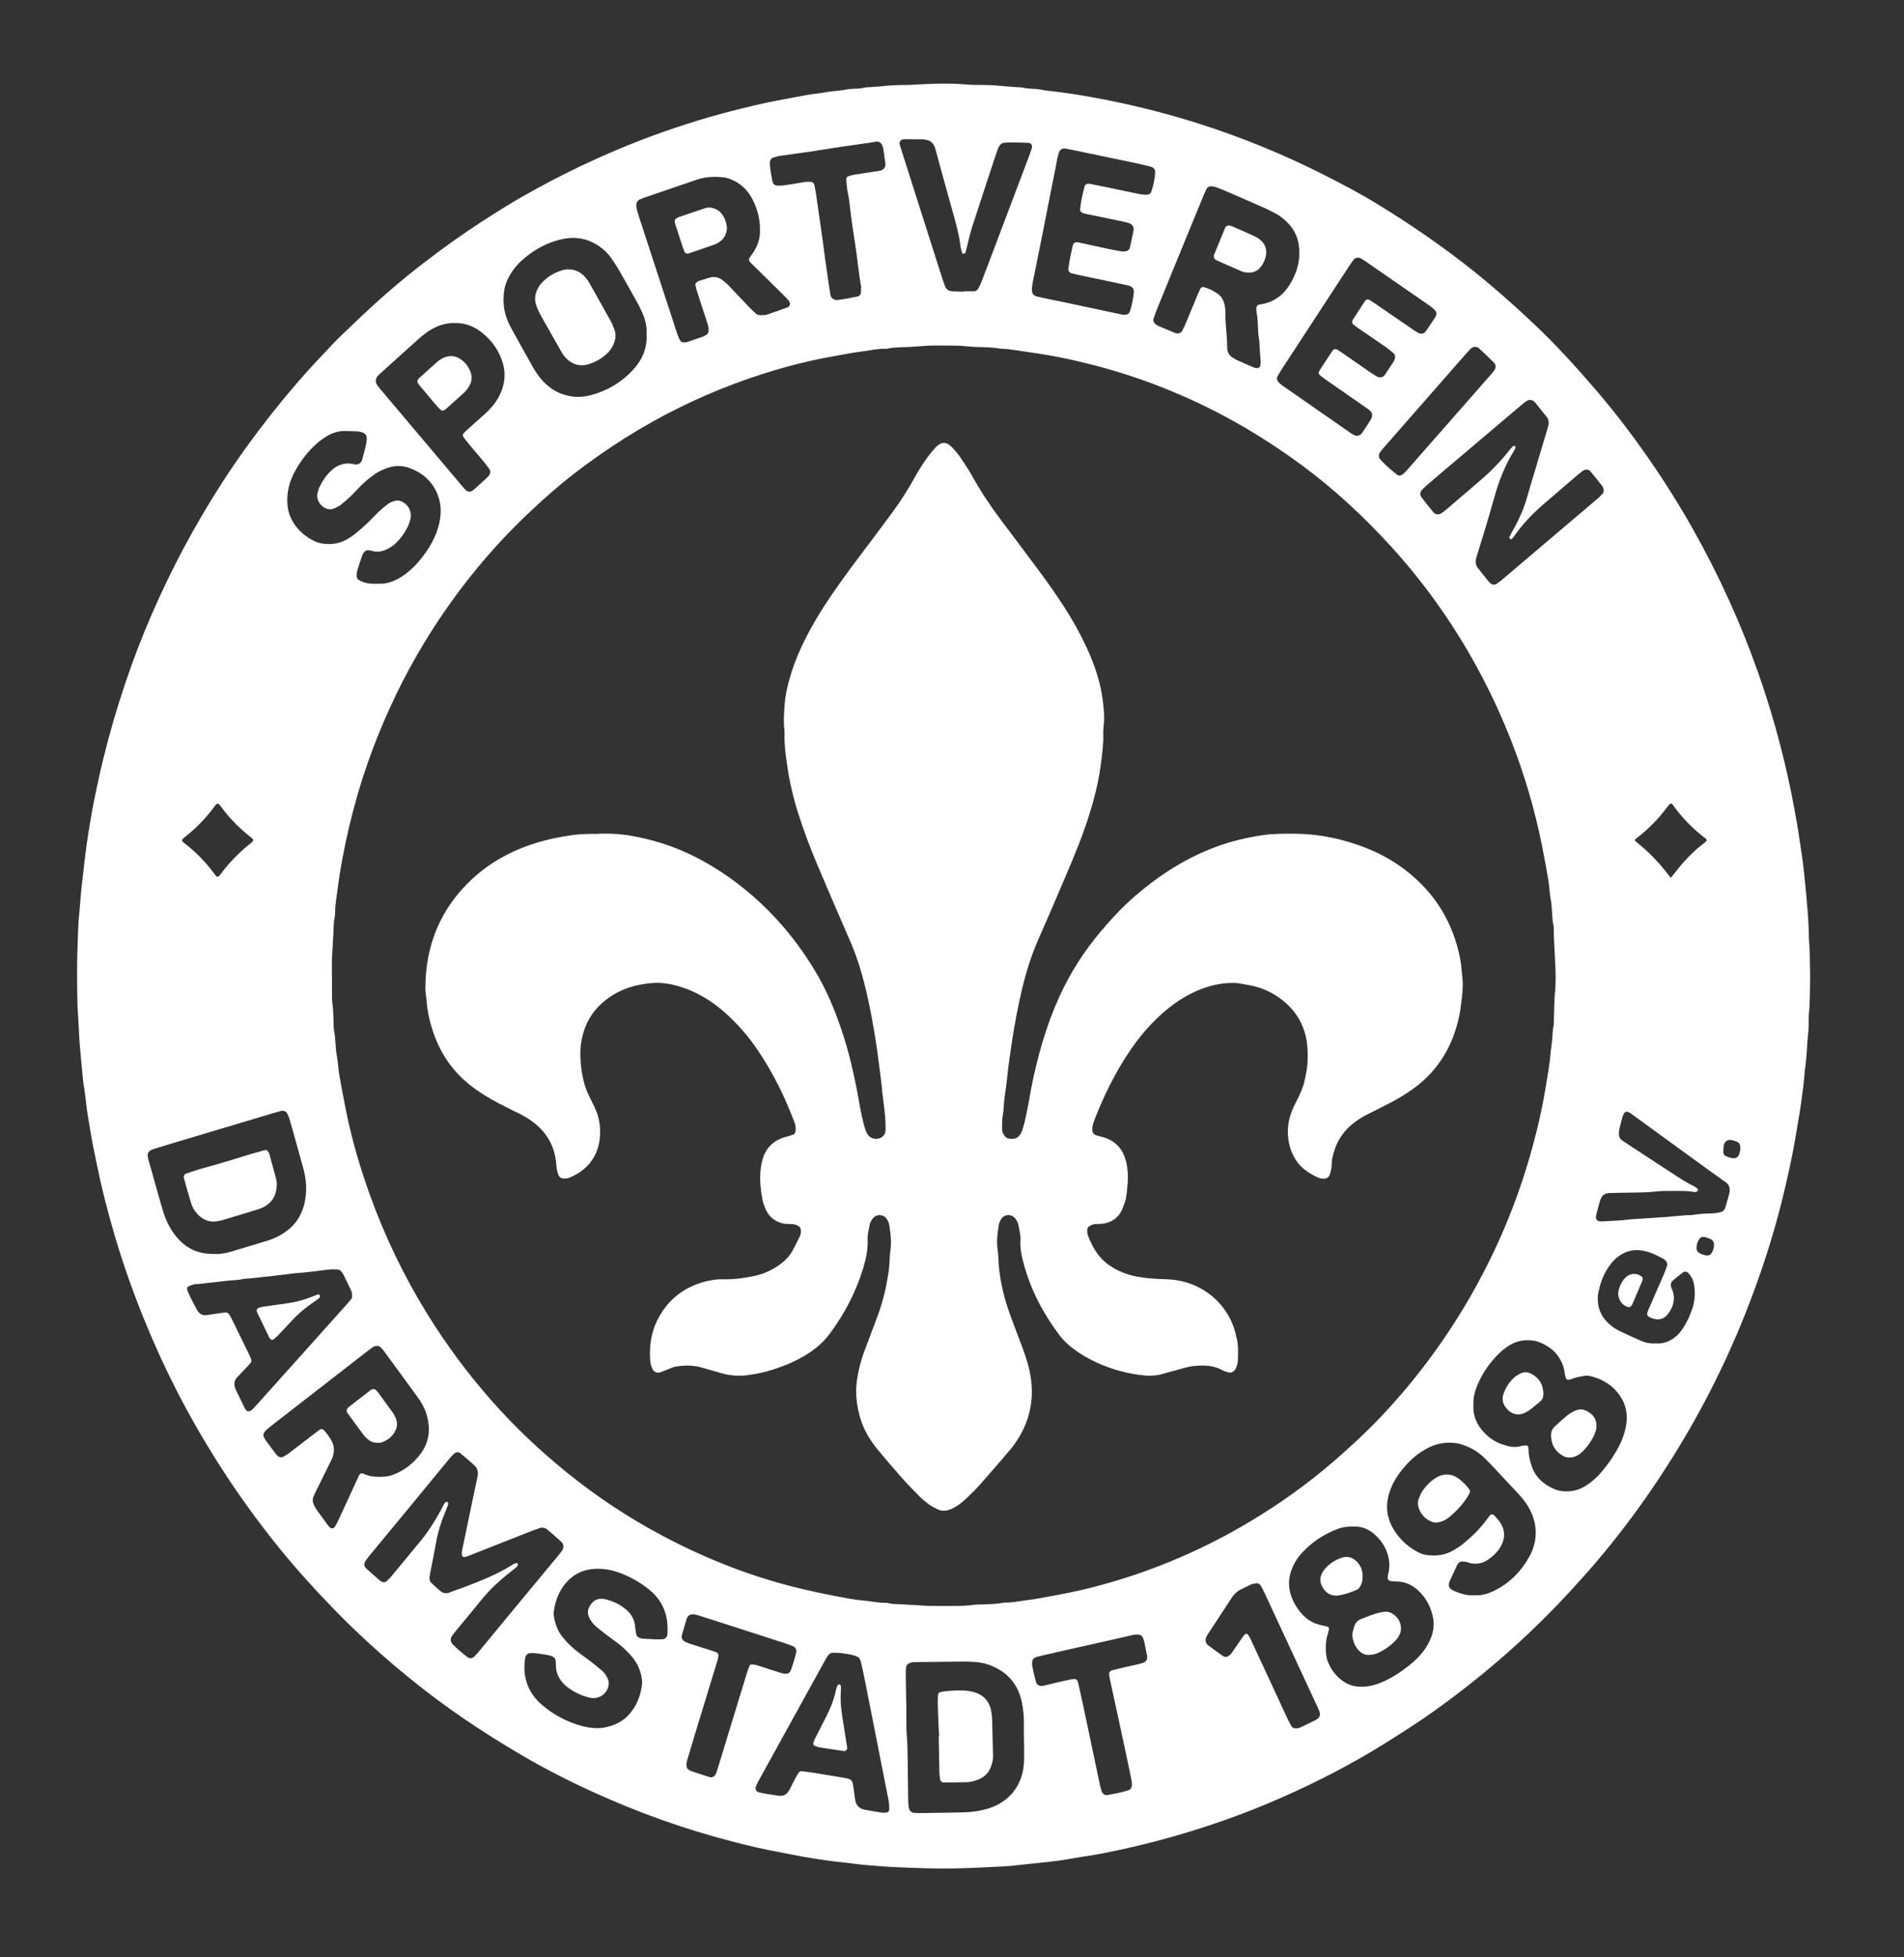 <?xml version="1.0" encoding="UTF-8"?>
<svg xmlns="http://www.w3.org/2000/svg" width="36" height="37" viewBox="0 0 36 37" fill="none">
  <rect x="0" y="0" width="36" height="37" fill="#333333" stroke="none"/>
  <path d="M34.225 18.445C34.22 18.695 34.225 18.937 34.201 19.178C34.196 19.229 34.198 19.282 34.197 19.333C34.195 19.391 34.197 19.449 34.191 19.506C34.167 19.711 34.166 19.919 34.139 20.124C34.118 20.272 34.111 20.422 34.092 20.57C34.08 20.666 34.066 20.764 34.053 20.86C34.029 21.037 33.995 21.211 33.967 21.387C33.914 21.727 33.841 22.063 33.764 22.398C33.643 22.924 33.496 23.442 33.323 23.952C32.928 25.124 32.416 26.239 31.781 27.293C31.386 27.949 30.952 28.577 30.474 29.172C30.15 29.575 29.807 29.961 29.449 30.334C28.74 31.072 27.969 31.733 27.141 32.326C26.829 32.55 26.506 32.754 26.181 32.958C25.559 33.346 24.911 33.681 24.243 33.975C23.668 34.229 23.08 34.445 22.481 34.628C22.058 34.757 21.631 34.868 21.2 34.962C20.988 35.008 20.774 35.053 20.559 35.084C20.377 35.111 20.196 35.147 20.014 35.173C19.881 35.192 19.747 35.204 19.614 35.218C19.453 35.236 19.292 35.252 19.132 35.269C19.093 35.273 19.054 35.276 19.015 35.279C18.787 35.29 18.557 35.303 18.329 35.312C17.96 35.325 17.592 35.324 17.223 35.307C17.039 35.3 16.855 35.294 16.671 35.279C16.488 35.263 16.303 35.254 16.121 35.227C15.989 35.207 15.855 35.199 15.723 35.181C15.557 35.158 15.391 35.134 15.225 35.105C15.066 35.078 14.908 35.043 14.748 35.014C14.457 34.962 14.169 34.893 13.883 34.82C12.954 34.583 12.055 34.261 11.181 33.86C10.732 33.655 10.292 33.429 9.865 33.179C9.126 32.746 8.415 32.27 7.748 31.726C7.234 31.308 6.743 30.865 6.282 30.386C5.927 30.019 5.585 29.641 5.263 29.242C4.87 28.755 4.502 28.248 4.165 27.719C3.864 27.248 3.584 26.765 3.329 26.265C3.106 25.828 2.903 25.38 2.718 24.924C2.518 24.43 2.34 23.928 2.187 23.417C2.046 22.945 1.923 22.468 1.826 21.985C1.784 21.776 1.737 21.569 1.705 21.36C1.675 21.174 1.64 20.988 1.622 20.799C1.61 20.667 1.583 20.538 1.569 20.407C1.551 20.247 1.541 20.086 1.524 19.926C1.503 19.72 1.492 19.514 1.483 19.306C1.479 19.191 1.466 19.077 1.464 18.962C1.457 18.577 1.452 18.191 1.469 17.806C1.477 17.628 1.479 17.448 1.498 17.271C1.517 17.089 1.525 16.905 1.548 16.722C1.565 16.591 1.577 16.46 1.593 16.328C1.607 16.203 1.622 16.078 1.64 15.953C1.658 15.827 1.677 15.703 1.698 15.579C1.721 15.443 1.744 15.307 1.771 15.172C1.827 14.897 1.885 14.622 1.952 14.349C2.07 13.864 2.21 13.386 2.369 12.914C2.521 12.463 2.691 12.019 2.881 11.585C3.062 11.171 3.258 10.764 3.47 10.366C3.696 9.943 3.939 9.529 4.198 9.127C4.486 8.681 4.796 8.252 5.123 7.837C5.437 7.439 5.767 7.057 6.115 6.691C6.225 6.576 6.331 6.458 6.446 6.348C6.678 6.124 6.912 5.901 7.151 5.686C7.526 5.349 7.917 5.034 8.322 4.736C8.663 4.485 9.012 4.247 9.37 4.023C9.533 3.922 9.694 3.82 9.86 3.726C10.603 3.302 11.372 2.934 12.168 2.63C12.697 2.429 13.234 2.255 13.78 2.113C14.116 2.026 14.452 1.944 14.793 1.882C14.952 1.854 15.11 1.82 15.27 1.793C15.38 1.774 15.492 1.767 15.601 1.745C15.738 1.718 15.878 1.72 16.015 1.689C16.048 1.682 16.082 1.681 16.115 1.68C16.193 1.676 16.271 1.676 16.348 1.656C16.375 1.649 16.404 1.65 16.432 1.648C16.549 1.642 16.666 1.633 16.782 1.62C16.915 1.605 17.05 1.61 17.184 1.606C17.278 1.603 17.373 1.595 17.468 1.591C17.73 1.578 17.993 1.573 18.255 1.596C18.31 1.601 18.366 1.603 18.422 1.605C18.55 1.608 18.679 1.605 18.808 1.614C18.98 1.627 19.152 1.647 19.325 1.653C19.412 1.677 19.501 1.676 19.59 1.682C19.629 1.685 19.668 1.693 19.706 1.699C19.728 1.702 19.75 1.709 19.772 1.711C20.204 1.756 20.602 1.824 21.027 1.911C21.58 2.024 22.126 2.165 22.664 2.336C23.487 2.598 24.284 2.924 25.056 3.317C25.386 3.485 25.715 3.657 26.032 3.851C26.667 4.239 27.28 4.659 27.863 5.125C28.251 5.436 28.624 5.766 28.987 6.108C29.413 6.509 29.805 6.941 30.186 7.385C30.552 7.812 30.892 8.262 31.212 8.726C31.789 9.563 32.286 10.448 32.706 11.378C33.102 12.255 33.421 13.162 33.663 14.096C33.768 14.501 33.858 14.91 33.933 15.322C33.971 15.525 34.006 15.728 34.033 15.933C34.05 16.052 34.072 16.17 34.087 16.29C34.104 16.426 34.116 16.564 34.131 16.701C34.135 16.747 34.14 16.793 34.145 16.838C34.151 16.907 34.157 16.976 34.163 17.044C34.184 17.279 34.2 17.514 34.203 17.75C34.204 17.825 34.215 17.899 34.217 17.974C34.221 18.135 34.223 18.296 34.225 18.448V18.445ZM6.277 18.453C6.277 18.573 6.277 18.695 6.277 18.815C6.277 18.861 6.277 18.907 6.283 18.953C6.302 19.09 6.305 19.228 6.309 19.366C6.31 19.4 6.307 19.436 6.314 19.469C6.349 19.632 6.338 19.801 6.37 19.965C6.393 20.083 6.395 20.205 6.416 20.324C6.454 20.544 6.496 20.764 6.54 20.983C6.65 21.536 6.808 22.074 6.999 22.602C7.282 23.386 7.642 24.131 8.078 24.837C8.437 25.416 8.838 25.959 9.286 26.467C9.725 26.967 10.207 27.422 10.722 27.838C11.285 28.294 11.886 28.691 12.523 29.029C13.365 29.477 14.244 29.819 15.168 30.037C15.451 30.104 15.735 30.161 16.021 30.213C16.114 30.23 16.208 30.246 16.302 30.253C16.452 30.264 16.6 30.302 16.751 30.299C16.767 30.299 16.785 30.301 16.8 30.305C16.866 30.323 16.933 30.322 17 30.325C17.117 30.33 17.234 30.338 17.352 30.344C17.424 30.348 17.497 30.355 17.569 30.357C17.68 30.359 17.792 30.358 17.904 30.358C18.071 30.358 18.239 30.362 18.406 30.337C18.444 30.331 18.484 30.332 18.523 30.33C18.667 30.323 18.813 30.329 18.956 30.298C18.972 30.295 18.989 30.295 19.006 30.295C19.147 30.295 19.284 30.264 19.422 30.248C19.593 30.229 19.763 30.19 19.933 30.161C20.258 30.103 20.579 30.031 20.897 29.941C21.86 29.671 22.774 29.278 23.637 28.761C24.198 28.426 24.73 28.046 25.227 27.615C25.496 27.381 25.759 27.142 26.009 26.886C26.696 26.179 27.286 25.395 27.785 24.537C27.994 24.176 28.183 23.805 28.354 23.424C28.609 22.854 28.817 22.266 28.981 21.662C29.08 21.297 29.164 20.929 29.225 20.555C29.262 20.328 29.304 20.103 29.321 19.874C29.323 19.851 29.328 19.828 29.33 19.805C29.336 19.754 29.344 19.703 29.348 19.651C29.354 19.565 29.355 19.479 29.373 19.395C29.382 19.356 29.379 19.315 29.38 19.274C29.388 19.084 29.384 18.895 29.407 18.706C29.41 18.683 29.409 18.66 29.41 18.637C29.426 18.269 29.376 17.902 29.378 17.534C29.378 17.528 29.378 17.523 29.376 17.517C29.338 17.348 29.353 17.173 29.321 17.003C29.297 16.88 29.295 16.752 29.274 16.628C29.237 16.407 29.195 16.188 29.152 15.969C29.017 15.298 28.824 14.645 28.576 14.009C28.247 13.169 27.832 12.376 27.328 11.633C27.017 11.176 26.677 10.741 26.305 10.334C25.791 9.771 25.238 9.256 24.627 8.803C23.941 8.295 23.212 7.863 22.434 7.516C21.87 7.265 21.291 7.06 20.695 6.906C20.289 6.801 19.88 6.714 19.464 6.659C19.288 6.635 19.113 6.598 18.933 6.592C18.905 6.592 18.878 6.584 18.85 6.581C18.794 6.576 18.739 6.568 18.684 6.566C18.555 6.56 18.427 6.561 18.299 6.548C18.182 6.535 18.065 6.532 17.947 6.532C17.841 6.532 17.735 6.531 17.629 6.532C17.573 6.532 17.517 6.537 17.462 6.54C17.378 6.545 17.294 6.554 17.211 6.558C17.066 6.566 16.92 6.56 16.777 6.591C16.766 6.593 16.755 6.593 16.744 6.593C16.598 6.588 16.456 6.624 16.312 6.642C16.129 6.663 15.949 6.702 15.767 6.733C15.482 6.782 15.198 6.847 14.918 6.922C14.21 7.114 13.524 7.371 12.863 7.696C12.145 8.049 11.471 8.477 10.836 8.968C10.572 9.172 10.323 9.393 10.078 9.621C9.406 10.243 8.817 10.94 8.304 11.706C7.904 12.304 7.561 12.935 7.275 13.599C7.072 14.067 6.899 14.545 6.757 15.036C6.647 15.416 6.556 15.801 6.482 16.189C6.443 16.397 6.407 16.607 6.382 16.818C6.365 16.96 6.335 17.102 6.337 17.246C6.337 17.28 6.333 17.315 6.326 17.349C6.311 17.416 6.311 17.486 6.307 17.554C6.303 17.664 6.297 17.773 6.29 17.881C6.286 17.967 6.278 18.054 6.276 18.14C6.274 18.243 6.276 18.347 6.276 18.451L6.277 18.453ZM8.121 29.809C8.119 29.865 8.131 29.898 8.156 29.922C8.208 29.973 8.264 30.022 8.319 30.07C8.375 30.118 8.435 30.131 8.506 30.102C8.583 30.069 8.664 30.044 8.742 30.015C9.073 29.891 9.401 29.763 9.702 29.571C9.721 29.559 9.742 29.551 9.763 29.546C9.771 29.544 9.785 29.553 9.79 29.561C9.794 29.569 9.793 29.584 9.79 29.593C9.782 29.607 9.77 29.621 9.758 29.631C9.705 29.674 9.651 29.715 9.598 29.757C9.426 29.895 9.265 30.046 9.124 30.217C8.946 30.433 8.77 30.647 8.593 30.862C8.575 30.884 8.558 30.907 8.542 30.931C8.512 30.976 8.516 31.035 8.552 31.074C8.637 31.165 8.733 31.244 8.832 31.32C8.883 31.359 8.933 31.353 8.981 31.302C9.028 31.252 9.071 31.2 9.114 31.147C9.4 30.801 9.685 30.454 9.972 30.108C10.168 29.871 10.364 29.636 10.56 29.4C10.582 29.374 10.603 29.347 10.623 29.319C10.664 29.261 10.664 29.193 10.615 29.147C10.528 29.066 10.438 28.988 10.348 28.913C10.301 28.875 10.247 28.867 10.19 28.89C10.149 28.907 10.105 28.919 10.064 28.936C9.824 29.03 9.584 29.124 9.344 29.219C9.193 29.279 9.043 29.34 8.891 29.398C8.85 29.414 8.809 29.435 8.764 29.433C8.755 29.433 8.742 29.423 8.739 29.414C8.724 29.369 8.734 29.323 8.743 29.279C8.814 28.936 8.886 28.594 8.957 28.252C8.98 28.139 9.003 28.027 9.028 27.915C9.046 27.83 9.033 27.754 8.966 27.696C8.882 27.621 8.797 27.547 8.709 27.475C8.664 27.438 8.618 27.446 8.574 27.489C8.558 27.505 8.542 27.521 8.527 27.538C8.472 27.604 8.418 27.669 8.364 27.735C8.136 28.012 7.91 28.288 7.682 28.564C7.45 28.845 7.219 29.125 6.987 29.405C6.962 29.436 6.937 29.468 6.915 29.5C6.876 29.557 6.878 29.605 6.93 29.654C7.013 29.731 7.099 29.803 7.184 29.878C7.192 29.886 7.203 29.891 7.213 29.897C7.241 29.914 7.282 29.914 7.307 29.892C7.34 29.862 7.374 29.831 7.402 29.795C7.584 29.577 7.763 29.357 7.945 29.138C8.095 28.958 8.219 28.761 8.331 28.555C8.352 28.515 8.373 28.473 8.395 28.433C8.403 28.419 8.414 28.405 8.427 28.395C8.435 28.39 8.449 28.387 8.458 28.391C8.465 28.395 8.472 28.408 8.474 28.418C8.476 28.429 8.474 28.442 8.47 28.452C8.454 28.495 8.436 28.537 8.419 28.579C8.343 28.765 8.28 28.955 8.246 29.154C8.21 29.358 8.167 29.56 8.129 29.763C8.124 29.785 8.123 29.808 8.123 29.812L8.121 29.809ZM29.282 8.011C29.284 7.949 29.273 7.918 29.251 7.89C29.177 7.796 29.102 7.703 29.028 7.611C29.021 7.602 29.012 7.595 29.003 7.587C28.971 7.559 28.913 7.551 28.877 7.573C28.848 7.591 28.821 7.611 28.795 7.632C28.7 7.712 28.605 7.792 28.51 7.873C28.096 8.223 27.682 8.574 27.269 8.924C27.169 9.008 27.07 9.092 26.972 9.177C26.943 9.202 26.913 9.23 26.887 9.26C26.849 9.301 26.843 9.356 26.878 9.401C26.95 9.496 27.023 9.59 27.1 9.681C27.143 9.733 27.21 9.736 27.266 9.694C27.303 9.668 27.337 9.638 27.372 9.61C27.574 9.437 27.775 9.264 27.977 9.092C28.175 8.923 28.359 8.739 28.521 8.532C28.546 8.501 28.572 8.472 28.598 8.442C28.605 8.434 28.617 8.431 28.628 8.428C28.631 8.426 28.638 8.428 28.642 8.43C28.646 8.433 28.651 8.439 28.652 8.444C28.656 8.475 28.64 8.499 28.625 8.523C28.46 8.791 28.343 9.082 28.258 9.388C28.15 9.774 28.034 10.157 27.914 10.539C27.889 10.621 27.9 10.684 27.95 10.747C28.014 10.826 28.078 10.907 28.141 10.986C28.152 10.999 28.165 11.011 28.177 11.023C28.214 11.058 28.258 11.063 28.299 11.035C28.336 11.01 28.372 10.983 28.407 10.953C28.683 10.72 28.958 10.486 29.234 10.251C29.557 9.977 29.88 9.703 30.203 9.429C30.237 9.399 30.27 9.368 30.3 9.334C30.325 9.307 30.325 9.271 30.317 9.236C30.313 9.22 30.307 9.203 30.297 9.19C30.223 9.097 30.15 9.003 30.073 8.913C30.033 8.866 29.973 8.866 29.922 8.905C29.885 8.932 29.85 8.96 29.816 8.989C29.602 9.173 29.386 9.356 29.173 9.541C28.971 9.716 28.788 9.908 28.634 10.129C28.621 10.147 28.606 10.165 28.592 10.182C28.582 10.194 28.555 10.196 28.548 10.182C28.542 10.173 28.535 10.159 28.539 10.152C28.559 10.11 28.579 10.07 28.602 10.031C28.723 9.822 28.817 9.603 28.882 9.37C28.919 9.237 28.96 9.106 28.999 8.975C29.086 8.684 29.173 8.394 29.259 8.103C29.27 8.064 29.279 8.025 29.282 8.011ZM24.565 4.822C24.579 4.563 24.5 4.357 24.325 4.19C24.263 4.131 24.198 4.078 24.122 4.038C24.048 3.999 23.973 3.96 23.896 3.926C23.677 3.828 23.455 3.732 23.234 3.636C23.162 3.605 23.09 3.575 23.016 3.547C22.985 3.535 22.953 3.527 22.919 3.523C22.87 3.515 22.83 3.534 22.808 3.581C22.78 3.637 22.756 3.696 22.732 3.754C22.567 4.156 22.401 4.558 22.237 4.96C22.118 5.251 21.998 5.542 21.88 5.834C21.855 5.898 21.831 5.962 21.81 6.028C21.798 6.065 21.816 6.096 21.84 6.12C21.857 6.135 21.876 6.15 21.896 6.159C21.999 6.203 22.102 6.246 22.206 6.289C22.216 6.293 22.227 6.297 22.238 6.299C22.283 6.311 22.331 6.293 22.354 6.25C22.378 6.206 22.4 6.159 22.42 6.112C22.495 5.932 22.568 5.752 22.643 5.573C22.661 5.53 22.681 5.49 22.701 5.449C22.709 5.433 22.742 5.422 22.76 5.427C22.857 5.454 22.948 5.498 23.031 5.558C23.082 5.595 23.117 5.645 23.138 5.707C23.162 5.773 23.169 5.841 23.169 5.911C23.165 6.135 23.206 6.357 23.203 6.582C23.203 6.588 23.203 6.593 23.204 6.6C23.213 6.666 23.244 6.719 23.299 6.755C23.326 6.773 23.356 6.792 23.386 6.806C23.493 6.855 23.601 6.902 23.709 6.948C23.724 6.954 23.741 6.955 23.758 6.958C23.793 6.964 23.824 6.941 23.831 6.903C23.834 6.881 23.838 6.858 23.836 6.836C23.831 6.749 23.823 6.664 23.817 6.578C23.813 6.526 23.816 6.474 23.807 6.423C23.79 6.332 23.786 6.241 23.783 6.149C23.781 6.074 23.778 6 23.762 5.927C23.756 5.899 23.755 5.87 23.754 5.841C23.752 5.792 23.772 5.764 23.817 5.755C23.838 5.751 23.862 5.75 23.883 5.746C24.096 5.699 24.261 5.578 24.379 5.391C24.489 5.215 24.562 5.023 24.566 4.825L24.565 4.822ZM7.185 27.917C7.275 27.917 7.362 27.907 7.447 27.873C7.656 27.789 7.827 27.654 7.96 27.471C8.123 27.246 8.143 26.997 8.064 26.734C8.028 26.612 7.964 26.504 7.89 26.402C7.683 26.116 7.474 25.833 7.265 25.548C7.245 25.521 7.223 25.494 7.199 25.47C7.179 25.447 7.151 25.443 7.123 25.443C7.094 25.443 7.068 25.451 7.045 25.469C6.995 25.506 6.945 25.542 6.896 25.581C6.317 26.03 5.737 26.481 5.158 26.93C5.117 26.962 5.078 26.994 5.039 27.027C5.022 27.041 5.008 27.061 4.996 27.079C4.979 27.104 4.973 27.131 4.987 27.16C5 27.186 5.012 27.212 5.029 27.234C5.093 27.321 5.158 27.407 5.223 27.494C5.23 27.502 5.238 27.511 5.247 27.519C5.274 27.546 5.322 27.556 5.355 27.538C5.394 27.517 5.432 27.493 5.468 27.466C5.625 27.347 5.782 27.226 5.938 27.106C5.974 27.079 6.01 27.052 6.046 27.025C6.068 27.01 6.107 27.014 6.124 27.033C6.184 27.101 6.237 27.175 6.28 27.257C6.301 27.299 6.31 27.343 6.313 27.389C6.317 27.466 6.297 27.537 6.263 27.604C6.183 27.768 6.101 27.932 6.02 28.096C5.995 28.146 5.968 28.198 5.945 28.249C5.899 28.353 5.902 28.39 5.958 28.492C5.967 28.508 5.975 28.523 5.985 28.536C6.058 28.638 6.131 28.739 6.205 28.84C6.215 28.854 6.228 28.864 6.241 28.876C6.266 28.899 6.31 28.895 6.329 28.864C6.353 28.826 6.376 28.786 6.395 28.744C6.513 28.491 6.63 28.237 6.746 27.982C6.758 27.956 6.769 27.93 6.781 27.904C6.805 27.854 6.827 27.843 6.873 27.859C6.884 27.863 6.894 27.867 6.904 27.871C6.993 27.91 7.088 27.917 7.183 27.918L7.185 27.917ZM25.599 28.856C25.488 28.856 25.394 28.864 25.303 28.898C25.041 28.995 24.812 29.143 24.62 29.351C24.542 29.434 24.48 29.529 24.435 29.636C24.349 29.837 24.352 30.036 24.439 30.236C24.474 30.315 24.518 30.389 24.571 30.456C24.676 30.589 24.805 30.684 24.972 30.719C25.015 30.727 25.059 30.739 25.102 30.75C25.115 30.753 25.131 30.777 25.128 30.79C25.122 30.818 25.119 30.846 25.11 30.873C25.06 31.019 25.059 31.166 25.08 31.316C25.083 31.338 25.089 31.361 25.096 31.382C25.151 31.538 25.242 31.666 25.372 31.764C25.473 31.841 25.586 31.881 25.714 31.885C25.856 31.889 25.99 31.857 26.12 31.803C26.312 31.722 26.486 31.608 26.65 31.477C26.73 31.413 26.803 31.343 26.87 31.266C26.944 31.18 27.005 31.084 27.049 30.977C27.101 30.852 27.121 30.722 27.097 30.59C27.063 30.405 26.984 30.241 26.856 30.106C26.734 29.978 26.59 29.898 26.412 29.896C26.39 29.896 26.367 29.893 26.346 29.893C26.248 29.89 26.219 29.865 26.248 29.752C26.284 29.615 26.272 29.478 26.226 29.346C26.189 29.242 26.131 29.151 26.058 29.071C25.929 28.93 25.775 28.848 25.6 28.858L25.599 28.856ZM27.859 26.564C27.85 26.727 27.898 26.872 27.993 26.998C28.098 27.138 28.23 27.242 28.392 27.3C28.515 27.344 28.638 27.374 28.768 27.333C28.799 27.324 28.834 27.325 28.868 27.324C28.876 27.324 28.889 27.336 28.892 27.344C28.898 27.366 28.901 27.389 28.902 27.412C28.903 27.505 28.923 27.596 28.949 27.682C29.018 27.913 29.177 28.058 29.388 28.148C29.424 28.163 29.462 28.177 29.5 28.182C29.677 28.209 29.843 28.181 29.996 28.078C30.104 28.005 30.203 27.92 30.285 27.82C30.383 27.702 30.474 27.578 30.552 27.445C30.604 27.356 30.652 27.265 30.686 27.168C30.731 27.044 30.76 26.917 30.758 26.782C30.755 26.67 30.73 26.566 30.68 26.469C30.568 26.257 30.394 26.119 30.174 26.043C30.101 26.018 30.024 25.994 29.944 26.011C29.873 26.026 29.801 26.032 29.733 26.061C29.707 26.073 29.68 26.081 29.653 26.084C29.64 26.086 29.619 26.074 29.613 26.062C29.601 26.038 29.594 26.009 29.588 25.982C29.58 25.943 29.578 25.902 29.568 25.864C29.501 25.625 29.344 25.473 29.127 25.38C29.091 25.364 29.053 25.352 29.015 25.345C28.826 25.315 28.649 25.347 28.491 25.463C28.45 25.494 28.408 25.523 28.371 25.558C28.192 25.726 28.049 25.923 27.948 26.15C27.89 26.282 27.85 26.419 27.86 26.565L27.859 26.564ZM14.368 4.341C14.379 4.108 14.282 3.847 14.187 3.697C14.109 3.574 14.005 3.479 13.877 3.416C13.816 3.387 13.754 3.361 13.687 3.353C13.513 3.334 13.341 3.341 13.173 3.397C12.845 3.509 12.518 3.621 12.189 3.734C12.158 3.745 12.127 3.757 12.096 3.771C12.052 3.791 12.03 3.833 12.031 3.883C12.033 3.959 12.061 4.029 12.083 4.1C12.219 4.519 12.357 4.939 12.493 5.357C12.596 5.673 12.7 5.989 12.803 6.304C12.817 6.347 12.835 6.39 12.856 6.43C12.873 6.462 12.905 6.475 12.941 6.473C12.957 6.472 12.975 6.47 12.991 6.466C13.091 6.432 13.192 6.397 13.293 6.363C13.308 6.357 13.323 6.348 13.338 6.34C13.385 6.318 13.401 6.278 13.399 6.228C13.396 6.182 13.385 6.138 13.37 6.094C13.305 5.899 13.242 5.703 13.179 5.506C13.166 5.468 13.158 5.429 13.149 5.39C13.144 5.368 13.156 5.344 13.177 5.333C13.191 5.324 13.205 5.313 13.221 5.309C13.284 5.288 13.348 5.268 13.413 5.249C13.506 5.221 13.59 5.241 13.666 5.299C13.71 5.333 13.753 5.372 13.791 5.412C13.921 5.547 14.048 5.684 14.178 5.82C14.213 5.856 14.251 5.891 14.289 5.924C14.315 5.947 14.347 5.959 14.381 5.958C14.42 5.956 14.461 5.959 14.498 5.948C14.63 5.905 14.762 5.857 14.893 5.809C14.937 5.793 14.95 5.733 14.92 5.694C14.899 5.667 14.877 5.64 14.853 5.616C14.635 5.401 14.417 5.187 14.199 4.972C14.187 4.96 14.173 4.948 14.167 4.934C14.162 4.92 14.159 4.898 14.166 4.885C14.182 4.855 14.203 4.829 14.223 4.801C14.322 4.662 14.377 4.509 14.369 4.343L14.368 4.341ZM27.874 30.155C28.007 30.165 28.131 30.13 28.247 30.072C28.544 29.927 28.768 29.701 28.927 29.406C28.957 29.351 28.979 29.291 28.998 29.232C29.057 29.039 29.048 28.847 28.98 28.658C28.936 28.539 28.872 28.432 28.793 28.335C28.757 28.291 28.719 28.249 28.68 28.207C28.525 28.041 28.37 27.876 28.216 27.711C28.169 27.662 28.122 27.613 28.073 27.565C27.971 27.465 27.854 27.387 27.722 27.336C27.66 27.312 27.596 27.288 27.53 27.28C27.356 27.257 27.186 27.28 27.025 27.358C26.796 27.467 26.617 27.637 26.466 27.84C26.384 27.95 26.318 28.069 26.274 28.201C26.19 28.457 26.216 28.7 26.36 28.926C26.465 29.093 26.604 29.224 26.773 29.32C26.832 29.354 26.893 29.383 26.96 29.393C27.147 29.419 27.328 29.402 27.492 29.299C27.55 29.263 27.609 29.229 27.66 29.186C27.735 29.126 27.807 29.062 27.876 28.995C27.977 28.896 28.067 28.786 28.151 28.671C28.186 28.622 28.214 28.601 28.271 28.666C28.305 28.703 28.34 28.741 28.367 28.784C28.463 28.933 28.461 29.087 28.373 29.238C28.311 29.343 28.225 29.424 28.125 29.49C28.02 29.559 27.907 29.573 27.788 29.546C27.767 29.541 27.746 29.529 27.725 29.525C27.698 29.52 27.67 29.518 27.642 29.518C27.612 29.518 27.588 29.532 27.57 29.555C27.563 29.564 27.556 29.574 27.551 29.584C27.503 29.688 27.454 29.791 27.407 29.895C27.4 29.91 27.396 29.928 27.395 29.945C27.391 29.981 27.399 30.014 27.43 30.035C27.452 30.052 27.477 30.067 27.503 30.078C27.622 30.127 27.744 30.166 27.875 30.156L27.874 30.155ZM4.049 23.703C4.151 23.712 4.266 23.691 4.379 23.657C4.609 23.59 4.839 23.519 5.068 23.449C5.1 23.44 5.132 23.428 5.163 23.415C5.257 23.377 5.345 23.328 5.425 23.266C5.645 23.098 5.756 22.868 5.782 22.592C5.799 22.425 5.781 22.259 5.738 22.098C5.652 21.783 5.563 21.469 5.475 21.155C5.464 21.117 5.446 21.08 5.429 21.045C5.412 21.012 5.363 20.989 5.328 20.997C5.279 21.009 5.231 21.023 5.183 21.037C4.611 21.208 4.039 21.378 3.466 21.55C3.279 21.606 3.092 21.662 2.906 21.72C2.8 21.753 2.773 21.804 2.804 21.914C2.862 22.124 2.921 22.333 2.981 22.542C3.017 22.669 3.052 22.795 3.091 22.921C3.132 23.052 3.19 23.177 3.268 23.29C3.454 23.562 3.703 23.712 4.049 23.702V23.703ZM17.134 32.181C17.134 32.181 17.136 32.181 17.137 32.181C17.137 32.313 17.137 32.446 17.137 32.578C17.137 32.648 17.137 32.717 17.143 32.785C17.159 32.945 17.16 33.106 17.162 33.267C17.165 33.514 17.167 33.761 17.171 34.009C17.171 34.061 17.174 34.113 17.182 34.163C17.194 34.233 17.229 34.265 17.294 34.27C17.332 34.273 17.372 34.274 17.411 34.273C17.684 34.269 17.958 34.267 18.231 34.259C18.382 34.255 18.533 34.233 18.677 34.19C19.112 34.056 19.347 33.716 19.362 33.294C19.365 33.197 19.364 33.099 19.363 33.001C19.363 32.863 19.356 32.725 19.359 32.587C19.362 32.454 19.349 32.322 19.324 32.193C19.27 31.92 19.133 31.704 18.896 31.563C18.75 31.475 18.591 31.425 18.42 31.416C18.354 31.412 18.286 31.409 18.22 31.409C17.918 31.411 17.617 31.415 17.315 31.419C17.288 31.419 17.259 31.419 17.233 31.426C17.158 31.447 17.135 31.471 17.129 31.542C17.125 31.588 17.126 31.634 17.126 31.68C17.129 31.847 17.132 32.014 17.134 32.181ZM12.227 6.328C12.235 6.172 12.197 6.017 12.126 5.871C12.099 5.814 12.07 5.758 12.04 5.703C11.928 5.504 11.818 5.305 11.704 5.107C11.655 5.023 11.602 4.942 11.546 4.864C11.486 4.78 11.41 4.711 11.326 4.653C11.163 4.542 10.983 4.487 10.788 4.498C10.699 4.504 10.61 4.522 10.525 4.547C10.274 4.62 10.054 4.752 9.859 4.93C9.787 4.994 9.725 5.069 9.672 5.15C9.599 5.261 9.546 5.383 9.53 5.515C9.506 5.712 9.526 5.905 9.609 6.088C9.63 6.135 9.653 6.18 9.678 6.226C9.8 6.446 9.921 6.665 10.044 6.884C10.074 6.939 10.105 6.993 10.14 7.045C10.207 7.146 10.285 7.234 10.379 7.309C10.477 7.388 10.587 7.441 10.708 7.473C10.869 7.516 11.031 7.509 11.188 7.465C11.485 7.383 11.746 7.231 11.96 7.002C12.133 6.818 12.236 6.6 12.227 6.328ZM12.332 30.984C12.332 30.984 12.332 30.987 12.332 30.988C12.394 30.988 12.456 30.99 12.517 30.988C12.581 30.986 12.617 30.947 12.621 30.877C12.622 30.843 12.623 30.809 12.622 30.774C12.618 30.48 12.506 30.24 12.283 30.056C12.12 29.922 11.941 29.819 11.746 29.743C11.588 29.681 11.426 29.648 11.255 29.656C11.038 29.665 10.854 29.748 10.708 29.914C10.568 30.072 10.496 30.263 10.47 30.473C10.466 30.495 10.467 30.519 10.471 30.542C10.494 30.692 10.543 30.83 10.639 30.949C10.729 31.061 10.833 31.157 10.945 31.242C11.025 31.303 11.109 31.361 11.19 31.423C11.256 31.475 11.321 31.529 11.386 31.584C11.429 31.621 11.46 31.669 11.485 31.721C11.515 31.781 11.517 31.845 11.495 31.905C11.437 32.066 11.278 32.117 11.173 32.096C11.012 32.063 10.865 31.995 10.733 31.896C10.636 31.823 10.565 31.729 10.527 31.609C10.511 31.553 10.51 31.496 10.509 31.439C10.507 31.352 10.492 31.322 10.396 31.295C10.38 31.291 10.363 31.287 10.347 31.284C10.276 31.273 10.204 31.26 10.132 31.252C10.093 31.247 10.054 31.248 10.015 31.25C9.982 31.251 9.939 31.291 9.933 31.326C9.907 31.475 9.907 31.624 9.948 31.77C10.001 31.966 10.116 32.119 10.267 32.244C10.483 32.423 10.725 32.552 10.992 32.624C11.155 32.668 11.32 32.686 11.488 32.643C11.638 32.605 11.771 32.539 11.88 32.424C12.038 32.257 12.116 32.052 12.141 31.823C12.143 31.806 12.142 31.789 12.14 31.771C12.123 31.601 12.06 31.45 11.951 31.32C11.87 31.224 11.78 31.137 11.681 31.062C11.609 31.008 11.536 30.956 11.464 30.901C11.396 30.849 11.33 30.798 11.265 30.743C11.21 30.694 11.165 30.636 11.135 30.566C11.111 30.51 11.108 30.456 11.132 30.399C11.191 30.26 11.3 30.196 11.442 30.23C11.595 30.267 11.738 30.333 11.857 30.443C11.948 30.527 12.002 30.63 12.01 30.759C12.013 30.804 12.021 30.849 12.03 30.894C12.038 30.931 12.066 30.952 12.099 30.963C12.12 30.971 12.142 30.976 12.164 30.977C12.22 30.981 12.275 30.982 12.331 30.984H12.332ZM7.141 11.034C7.3 11.046 7.457 10.991 7.601 10.896C7.662 10.857 7.719 10.81 7.774 10.762C7.824 10.717 7.872 10.668 7.916 10.616C8.105 10.392 8.256 10.147 8.314 9.85C8.346 9.683 8.338 9.519 8.278 9.36C8.18 9.102 7.994 8.94 7.745 8.848C7.604 8.796 7.461 8.796 7.319 8.848C7.234 8.878 7.153 8.916 7.079 8.968C6.976 9.039 6.883 9.121 6.796 9.21C6.741 9.267 6.688 9.326 6.63 9.381C6.573 9.435 6.513 9.486 6.451 9.537C6.412 9.57 6.366 9.59 6.32 9.61C6.238 9.645 6.167 9.625 6.101 9.574C6.018 9.51 5.974 9.393 6.009 9.299C6.019 9.272 6.022 9.244 6.035 9.218C6.094 9.093 6.17 8.979 6.272 8.887C6.383 8.788 6.511 8.743 6.659 8.768C6.675 8.772 6.691 8.776 6.709 8.779C6.777 8.788 6.83 8.756 6.849 8.686C6.876 8.592 6.898 8.498 6.921 8.403C6.928 8.375 6.931 8.347 6.934 8.318C6.942 8.233 6.913 8.191 6.831 8.168C6.809 8.162 6.788 8.157 6.765 8.155C6.681 8.151 6.598 8.148 6.514 8.147C6.394 8.147 6.283 8.184 6.18 8.245C6.123 8.28 6.067 8.318 6.015 8.362C5.828 8.521 5.679 8.715 5.564 8.934C5.469 9.114 5.422 9.307 5.433 9.514C5.441 9.656 5.483 9.784 5.56 9.9C5.66 10.051 5.796 10.159 5.957 10.234C6.013 10.26 6.072 10.274 6.134 10.28C6.295 10.297 6.445 10.267 6.584 10.181C6.637 10.148 6.689 10.115 6.736 10.075C6.818 10.007 6.898 9.934 6.976 9.86C7.041 9.798 7.101 9.729 7.167 9.667C7.22 9.617 7.278 9.571 7.336 9.527C7.381 9.492 7.435 9.475 7.49 9.464C7.506 9.46 7.523 9.46 7.539 9.464C7.693 9.491 7.798 9.654 7.761 9.81C7.75 9.854 7.736 9.899 7.717 9.94C7.658 10.065 7.58 10.176 7.48 10.271C7.455 10.294 7.429 10.316 7.401 10.334C7.284 10.409 7.162 10.457 7.021 10.41C7.005 10.405 6.988 10.404 6.971 10.402C6.928 10.398 6.895 10.417 6.873 10.454C6.863 10.468 6.854 10.483 6.849 10.499C6.815 10.597 6.782 10.695 6.753 10.793C6.743 10.825 6.744 10.861 6.744 10.895C6.744 10.925 6.76 10.95 6.786 10.965C6.805 10.977 6.825 10.987 6.846 10.995C6.935 11.032 7.03 11.038 7.141 11.036V11.034ZM27.163 5.927C27.153 5.907 27.148 5.882 27.134 5.867C27.108 5.838 27.077 5.812 27.045 5.789C26.912 5.695 26.777 5.604 26.642 5.51C26.378 5.328 26.115 5.144 25.851 4.962C25.814 4.936 25.776 4.911 25.738 4.888C25.684 4.857 25.624 4.868 25.587 4.917C25.557 4.958 25.529 5.001 25.5 5.043C25.325 5.309 25.151 5.577 24.977 5.844C24.73 6.22 24.484 6.596 24.239 6.973C24.208 7.021 24.178 7.069 24.152 7.119C24.135 7.152 24.142 7.188 24.167 7.215C24.189 7.24 24.214 7.265 24.241 7.284C24.675 7.587 25.11 7.888 25.544 8.19C25.563 8.203 25.582 8.215 25.602 8.225C25.653 8.25 25.718 8.235 25.752 8.186C25.807 8.107 25.859 8.025 25.911 7.944C25.924 7.925 25.931 7.902 25.939 7.882C25.953 7.847 25.941 7.799 25.913 7.772C25.9 7.76 25.888 7.749 25.875 7.738C25.838 7.712 25.801 7.686 25.764 7.661C25.533 7.501 25.301 7.34 25.07 7.179C25.029 7.151 24.99 7.119 24.95 7.087C24.934 7.073 24.929 7.042 24.939 7.024C24.945 7.013 24.95 7.003 24.956 6.993C25.03 6.879 25.104 6.764 25.18 6.65C25.218 6.592 25.249 6.585 25.306 6.622C25.339 6.643 25.372 6.666 25.403 6.688C25.574 6.807 25.745 6.926 25.917 7.044C25.959 7.072 26.002 7.1 26.046 7.123C26.092 7.147 26.153 7.132 26.181 7.09C26.239 7.005 26.295 6.92 26.351 6.834C26.36 6.82 26.366 6.803 26.371 6.787C26.385 6.745 26.38 6.705 26.348 6.676C26.302 6.635 26.253 6.596 26.202 6.561C26.031 6.442 25.859 6.325 25.687 6.208C25.655 6.186 25.623 6.163 25.592 6.138C25.564 6.116 25.558 6.079 25.579 6.045C25.653 5.931 25.727 5.816 25.801 5.701C25.808 5.691 25.817 5.684 25.824 5.676C25.838 5.66 25.866 5.654 25.885 5.665C25.918 5.685 25.952 5.706 25.985 5.728C26.231 5.897 26.477 6.066 26.723 6.235C26.755 6.257 26.788 6.279 26.823 6.296C26.87 6.319 26.929 6.306 26.959 6.262C27.021 6.174 27.08 6.084 27.139 5.993C27.15 5.974 27.155 5.95 27.164 5.927L27.163 5.927ZM21.199 4.753C21.236 4.753 21.247 4.753 21.258 4.753C21.317 4.753 21.354 4.727 21.367 4.667C21.391 4.561 21.413 4.454 21.434 4.347C21.443 4.297 21.409 4.24 21.362 4.224C21.319 4.21 21.277 4.196 21.233 4.188C20.998 4.138 20.763 4.091 20.528 4.042C20.506 4.038 20.485 4.03 20.465 4.022C20.436 4.011 20.419 3.983 20.422 3.955C20.438 3.807 20.469 3.661 20.509 3.517C20.516 3.492 20.547 3.472 20.575 3.474C20.585 3.474 20.597 3.474 20.608 3.475C20.745 3.503 20.881 3.53 21.017 3.558C21.198 3.596 21.378 3.635 21.558 3.672C21.59 3.678 21.625 3.679 21.658 3.681C21.669 3.682 21.68 3.681 21.691 3.68C21.727 3.677 21.757 3.658 21.768 3.624C21.809 3.504 21.836 3.381 21.842 3.255C21.842 3.249 21.842 3.243 21.841 3.237C21.838 3.198 21.814 3.175 21.782 3.16C21.768 3.153 21.751 3.149 21.735 3.145C21.648 3.125 21.561 3.102 21.474 3.083C21.086 3.002 20.698 2.921 20.311 2.841C20.256 2.83 20.202 2.818 20.147 2.808C20.087 2.797 20.039 2.829 20.018 2.891C20.007 2.929 19.997 2.968 19.988 3.007C19.981 3.041 19.977 3.075 19.97 3.109C19.918 3.373 19.865 3.637 19.813 3.902C19.778 4.082 19.744 4.262 19.707 4.442C19.647 4.746 19.585 5.049 19.524 5.352C19.514 5.409 19.506 5.466 19.516 5.524C19.52 5.548 19.532 5.567 19.552 5.579C19.566 5.588 19.58 5.598 19.596 5.602C19.656 5.617 19.716 5.63 19.776 5.643C19.973 5.683 20.169 5.723 20.366 5.766C20.65 5.825 20.934 5.887 21.218 5.947C21.24 5.952 21.263 5.952 21.285 5.949C21.32 5.944 21.35 5.924 21.362 5.891C21.401 5.777 21.422 5.658 21.438 5.539C21.439 5.528 21.438 5.516 21.438 5.505C21.436 5.459 21.412 5.43 21.374 5.411C21.355 5.402 21.333 5.396 21.311 5.391C21.038 5.333 20.765 5.276 20.492 5.218C20.415 5.202 20.339 5.186 20.263 5.167C20.22 5.156 20.194 5.12 20.2 5.078C20.219 4.93 20.25 4.785 20.284 4.64C20.296 4.59 20.335 4.57 20.389 4.582C20.575 4.622 20.76 4.664 20.945 4.703C21.038 4.723 21.131 4.739 21.2 4.752L21.199 4.753ZM8.591 6.108C8.469 6.103 8.351 6.133 8.237 6.185C8.113 6.242 8.007 6.324 7.906 6.415C7.675 6.623 7.443 6.831 7.213 7.039C7.188 7.061 7.163 7.085 7.14 7.11C7.101 7.152 7.094 7.221 7.126 7.269C7.144 7.298 7.165 7.325 7.187 7.351C7.256 7.434 7.326 7.516 7.395 7.598C7.813 8.092 8.23 8.586 8.647 9.08C8.691 9.132 8.733 9.185 8.778 9.236C8.842 9.309 8.892 9.315 8.964 9.252C9.049 9.177 9.131 9.1 9.215 9.024C9.227 9.012 9.238 8.998 9.248 8.985C9.272 8.955 9.278 8.904 9.256 8.872C9.224 8.826 9.189 8.78 9.154 8.736C9.056 8.618 8.956 8.503 8.858 8.385C8.826 8.346 8.795 8.305 8.764 8.264C8.745 8.24 8.747 8.208 8.769 8.187C8.809 8.147 8.85 8.109 8.892 8.071C8.984 7.988 9.078 7.906 9.17 7.823C9.258 7.743 9.339 7.655 9.402 7.552C9.495 7.398 9.548 7.232 9.539 7.047C9.533 6.93 9.499 6.821 9.452 6.717C9.385 6.568 9.289 6.442 9.17 6.336C9.005 6.186 8.816 6.098 8.589 6.108L8.591 6.108ZM16.668 34.265C16.717 34.265 16.733 34.265 16.75 34.265C16.786 34.264 16.816 34.235 16.814 34.2C16.813 34.149 16.812 34.096 16.803 34.046C16.738 33.709 16.67 33.372 16.604 33.035C16.515 32.586 16.427 32.136 16.338 31.688C16.32 31.592 16.296 31.498 16.274 31.403C16.262 31.355 16.233 31.322 16.186 31.306C16.16 31.298 16.134 31.288 16.107 31.282C16.046 31.27 15.987 31.259 15.925 31.251C15.87 31.245 15.814 31.244 15.759 31.242C15.709 31.24 15.673 31.266 15.647 31.306C15.617 31.354 15.589 31.404 15.562 31.454C15.192 32.123 14.823 32.791 14.455 33.46C14.411 33.54 14.367 33.62 14.323 33.7C14.31 33.725 14.299 33.752 14.29 33.778C14.276 33.818 14.299 33.864 14.336 33.876C14.46 33.913 14.589 33.921 14.714 33.945C14.736 33.949 14.759 33.947 14.781 33.945C14.828 33.941 14.866 33.919 14.895 33.881C14.912 33.859 14.926 33.833 14.939 33.809C14.976 33.737 15.011 33.666 15.049 33.596C15.065 33.565 15.082 33.536 15.102 33.509C15.116 33.49 15.136 33.478 15.16 33.482C15.232 33.49 15.304 33.499 15.376 33.51C15.574 33.542 15.771 33.574 15.969 33.608C16.001 33.613 16.034 33.622 16.065 33.634C16.092 33.644 16.11 33.667 16.118 33.696C16.121 33.707 16.124 33.718 16.127 33.73C16.141 33.821 16.156 33.911 16.166 34.002C16.179 34.12 16.24 34.19 16.354 34.21C16.469 34.23 16.584 34.25 16.668 34.265ZM6.296 23.997C6.296 23.997 6.296 23.995 6.296 23.994C6.257 23.997 6.218 23.998 6.179 24.003C5.98 24.028 5.781 24.055 5.58 24.068C5.563 24.069 5.547 24.073 5.531 24.074C5.376 24.093 5.221 24.112 5.066 24.13C5.05 24.132 5.033 24.132 5.016 24.133C4.966 24.139 4.917 24.145 4.866 24.151C4.811 24.157 4.756 24.162 4.7 24.168C4.661 24.172 4.621 24.17 4.584 24.179C4.513 24.196 4.441 24.2 4.368 24.204C4.329 24.206 4.29 24.211 4.252 24.215C4.19 24.223 4.13 24.23 4.069 24.237C4.025 24.242 3.981 24.247 3.936 24.251C3.881 24.258 3.825 24.265 3.77 24.27C3.737 24.274 3.702 24.27 3.67 24.278C3.633 24.287 3.596 24.302 3.561 24.318C3.545 24.324 3.531 24.362 3.538 24.378C3.557 24.426 3.576 24.474 3.599 24.52C3.642 24.607 3.686 24.694 3.735 24.777C3.777 24.846 3.842 24.872 3.923 24.858C4.033 24.84 4.144 24.826 4.254 24.81C4.29 24.806 4.32 24.822 4.338 24.853C4.356 24.883 4.372 24.912 4.388 24.944C4.498 25.169 4.608 25.396 4.718 25.621C4.728 25.642 4.735 25.663 4.745 25.684C4.762 25.721 4.751 25.752 4.727 25.778C4.685 25.825 4.642 25.869 4.598 25.915C4.56 25.956 4.519 25.996 4.482 26.038C4.43 26.093 4.422 26.159 4.443 26.23C4.447 26.246 4.454 26.262 4.462 26.277C4.516 26.391 4.571 26.504 4.626 26.617C4.633 26.632 4.644 26.645 4.655 26.659C4.671 26.679 4.709 26.684 4.732 26.671C4.777 26.647 4.809 26.606 4.843 26.568C5.082 26.302 5.321 26.036 5.559 25.77C5.888 25.402 6.218 25.034 6.547 24.667C6.578 24.633 6.606 24.598 6.636 24.563C6.654 24.54 6.661 24.511 6.658 24.483C6.656 24.455 6.653 24.424 6.641 24.4C6.593 24.296 6.543 24.194 6.492 24.091C6.482 24.071 6.468 24.053 6.452 24.035C6.434 24.014 6.41 23.997 6.38 23.996C6.352 23.996 6.324 23.996 6.297 23.996L6.296 23.997ZM18.214 5.511C18.214 5.511 18.214 5.509 18.214 5.507C18.28 5.507 18.348 5.507 18.414 5.507C18.451 5.507 18.479 5.486 18.496 5.456C18.522 5.412 18.543 5.364 18.561 5.317C18.646 5.099 18.729 4.88 18.811 4.66C19.023 4.099 19.236 3.538 19.448 2.976C19.47 2.917 19.491 2.858 19.51 2.798C19.525 2.748 19.496 2.702 19.446 2.7C19.335 2.696 19.223 2.693 19.112 2.692C19.073 2.692 19.034 2.696 18.995 2.698C18.946 2.701 18.91 2.728 18.888 2.77C18.868 2.811 18.852 2.854 18.838 2.897C18.684 3.364 18.529 3.831 18.378 4.299C18.348 4.392 18.327 4.487 18.303 4.581C18.287 4.642 18.276 4.704 18.259 4.765C18.255 4.778 18.237 4.79 18.224 4.798C18.211 4.805 18.193 4.79 18.188 4.772C18.177 4.727 18.163 4.683 18.158 4.638C18.143 4.501 18.11 4.367 18.076 4.234C18.048 4.123 18.016 4.013 17.985 3.903C17.884 3.539 17.782 3.176 17.684 2.811C17.656 2.707 17.596 2.657 17.499 2.641C17.477 2.637 17.455 2.635 17.432 2.634C17.326 2.633 17.22 2.632 17.114 2.631C17.103 2.631 17.092 2.632 17.081 2.633C17.032 2.637 16.998 2.682 17.01 2.728C17.024 2.778 17.041 2.827 17.056 2.876C17.14 3.137 17.222 3.399 17.306 3.661C17.473 4.184 17.64 4.708 17.806 5.231C17.826 5.291 17.845 5.351 17.868 5.41C17.891 5.468 17.935 5.502 17.996 5.506C18.068 5.51 18.141 5.51 18.214 5.513V5.511ZM21.403 33.728C21.401 33.714 21.4 33.68 21.393 33.647C21.35 33.439 21.308 33.231 21.263 33.025C21.17 32.593 21.076 32.163 20.983 31.731C20.979 31.709 20.974 31.687 20.972 31.664C20.965 31.619 20.987 31.583 21.029 31.573C21.132 31.547 21.236 31.525 21.339 31.499C21.431 31.477 21.525 31.464 21.614 31.432C21.674 31.41 21.7 31.364 21.689 31.297C21.688 31.291 21.686 31.286 21.685 31.28C21.669 31.201 21.654 31.123 21.637 31.044C21.604 30.894 21.559 30.89 21.436 30.903C21.425 30.904 21.415 30.908 21.404 30.91C21.295 30.935 21.186 30.96 21.078 30.985C20.74 31.061 20.403 31.136 20.066 31.212C19.919 31.246 19.772 31.28 19.625 31.314C19.604 31.319 19.583 31.328 19.563 31.338C19.537 31.352 19.52 31.375 19.517 31.406C19.515 31.435 19.512 31.464 19.517 31.492C19.538 31.593 19.561 31.694 19.587 31.794C19.602 31.849 19.662 31.882 19.72 31.868C19.889 31.827 20.056 31.788 20.225 31.75C20.258 31.743 20.292 31.742 20.324 31.739C20.342 31.738 20.37 31.761 20.375 31.778C20.379 31.79 20.383 31.8 20.385 31.811C20.417 31.956 20.451 32.101 20.482 32.247C20.586 32.741 20.69 33.234 20.794 33.727C20.804 33.772 20.816 33.816 20.829 33.86C20.842 33.905 20.89 33.94 20.931 33.933C21.069 33.911 21.206 33.884 21.34 33.84C21.378 33.828 21.402 33.789 21.402 33.727L21.403 33.728ZM13.117 30.515C13.046 30.515 13.015 30.535 12.996 30.574C12.989 30.59 12.982 30.605 12.977 30.622C12.95 30.716 12.923 30.809 12.895 30.902C12.875 30.965 12.905 31.014 12.964 31.04C12.999 31.056 13.036 31.069 13.073 31.081C13.191 31.118 13.308 31.154 13.425 31.192C13.468 31.205 13.509 31.221 13.551 31.237C13.569 31.244 13.588 31.274 13.585 31.293C13.579 31.326 13.574 31.361 13.564 31.393C13.427 31.842 13.29 32.291 13.153 32.74C13.1 32.916 13.049 33.091 12.995 33.266C12.984 33.305 12.977 33.344 12.98 33.385C12.982 33.415 12.997 33.439 13.022 33.455C13.042 33.466 13.062 33.478 13.083 33.484C13.194 33.522 13.306 33.557 13.417 33.593C13.459 33.607 13.509 33.584 13.53 33.541C13.547 33.505 13.56 33.467 13.571 33.429C13.692 33.035 13.812 32.641 13.932 32.247C13.999 32.028 14.066 31.809 14.133 31.59C14.144 31.552 14.161 31.515 14.178 31.479C14.182 31.471 14.196 31.463 14.206 31.464C14.239 31.466 14.273 31.467 14.305 31.476C14.417 31.511 14.528 31.548 14.64 31.584C14.683 31.597 14.725 31.612 14.768 31.625C14.789 31.631 14.811 31.635 14.833 31.638C14.894 31.646 14.933 31.626 14.954 31.57C14.995 31.457 15.03 31.342 15.057 31.224C15.064 31.191 15.039 31.139 15.005 31.124C14.96 31.104 14.913 31.085 14.865 31.07C14.546 30.967 14.226 30.864 13.908 30.761C13.679 30.688 13.451 30.613 13.221 30.541C13.18 30.527 13.136 30.52 13.118 30.516L13.117 30.515ZM16.277 5.441C16.277 5.441 16.282 5.441 16.285 5.44C16.272 5.361 16.258 5.282 16.247 5.203C16.221 5.01 16.2 4.815 16.17 4.623C16.134 4.39 16.098 4.158 16.072 3.924C16.062 3.834 16.052 3.741 16.032 3.653C16.012 3.567 16.01 3.482 16.001 3.397C15.998 3.365 16.015 3.338 16.042 3.33C16.079 3.318 16.117 3.308 16.155 3.302C16.314 3.276 16.474 3.252 16.634 3.228C16.639 3.227 16.645 3.226 16.65 3.224C16.707 3.211 16.748 3.157 16.741 3.097C16.729 3 16.715 2.904 16.701 2.807C16.697 2.785 16.687 2.763 16.678 2.743C16.662 2.7 16.615 2.67 16.572 2.676C16.533 2.681 16.495 2.69 16.457 2.696C16.264 2.724 16.07 2.75 15.877 2.779C15.69 2.807 15.503 2.839 15.315 2.867C15.128 2.895 14.94 2.918 14.752 2.946C14.708 2.952 14.666 2.966 14.622 2.979C14.584 2.99 14.558 3.027 14.557 3.069C14.555 3.19 14.585 3.307 14.605 3.426C14.615 3.486 14.655 3.51 14.716 3.509C14.755 3.509 14.794 3.509 14.833 3.503C14.937 3.487 15.042 3.471 15.146 3.452C15.213 3.44 15.279 3.43 15.346 3.44C15.36 3.443 15.374 3.457 15.385 3.468C15.392 3.476 15.396 3.488 15.398 3.499C15.408 3.55 15.419 3.601 15.427 3.652C15.457 3.856 15.486 4.06 15.515 4.264C15.53 4.372 15.546 4.48 15.561 4.588C15.576 4.702 15.589 4.815 15.606 4.929C15.624 5.065 15.645 5.202 15.665 5.337C15.677 5.417 15.688 5.497 15.702 5.576C15.714 5.64 15.776 5.68 15.841 5.671C15.901 5.661 15.963 5.653 16.023 5.643C16.089 5.631 16.155 5.618 16.22 5.604C16.249 5.597 16.278 5.559 16.279 5.527C16.281 5.498 16.279 5.47 16.279 5.441H16.277ZM31.633 22.512C31.532 22.515 31.431 22.509 31.332 22.521C31.176 22.54 31.02 22.542 30.863 22.544C30.729 22.547 30.595 22.547 30.461 22.551C30.33 22.554 30.285 22.59 30.245 22.722C30.225 22.788 30.212 22.855 30.192 22.921C30.148 23.066 30.195 23.098 30.327 23.087C30.488 23.075 30.651 23.075 30.811 23.051C30.85 23.045 30.889 23.046 30.928 23.043C31.134 23.03 31.34 23.016 31.546 23.002C31.557 23.002 31.569 22.998 31.579 22.997C31.679 22.988 31.779 22.98 31.88 22.972C31.924 22.969 31.97 22.973 32.014 22.965C32.135 22.944 32.258 22.94 32.381 22.937C32.431 22.935 32.481 22.927 32.529 22.915C32.579 22.902 32.608 22.87 32.622 22.825C32.647 22.743 32.67 22.66 32.693 22.577C32.721 22.471 32.701 22.384 32.6 22.328C32.576 22.315 32.554 22.295 32.532 22.279C32.417 22.197 32.303 22.115 32.188 22.032C31.759 21.721 31.331 21.409 30.902 21.097C30.861 21.068 30.824 21.032 30.774 21.017C30.756 21.012 30.722 21.02 30.714 21.036C30.703 21.056 30.69 21.076 30.683 21.097C30.661 21.174 30.64 21.252 30.621 21.329C30.614 21.357 30.612 21.386 30.61 21.414C30.605 21.477 30.622 21.528 30.677 21.562C30.714 21.586 30.752 21.612 30.789 21.637C31.067 21.819 31.346 22 31.623 22.182C31.754 22.269 31.886 22.355 32.029 22.424C32.053 22.436 32.077 22.453 32.097 22.471C32.104 22.476 32.104 22.492 32.102 22.502C32.1 22.512 32.091 22.523 32.083 22.526C32.067 22.532 32.049 22.536 32.034 22.533C31.901 22.506 31.767 22.514 31.633 22.512ZM24.526 32.672C24.538 32.668 24.572 32.662 24.601 32.648C24.688 32.608 24.773 32.565 24.858 32.523C24.873 32.516 24.887 32.506 24.901 32.498C24.953 32.464 24.97 32.409 24.946 32.348C24.929 32.306 24.909 32.264 24.89 32.223C24.668 31.746 24.446 31.27 24.226 30.793C24.122 30.57 24.02 30.346 23.916 30.124C23.892 30.072 23.865 30.022 23.837 29.972C23.818 29.941 23.786 29.925 23.751 29.929C23.718 29.932 23.684 29.939 23.654 29.952C23.598 29.976 23.544 30.008 23.488 30.032C23.403 30.07 23.337 30.129 23.286 30.208C23.141 30.433 22.992 30.655 22.845 30.879C22.829 30.903 22.815 30.928 22.804 30.954C22.784 31 22.797 31.066 22.836 31.095C22.925 31.163 23.017 31.229 23.108 31.294C23.121 31.304 23.138 31.311 23.153 31.317C23.175 31.325 23.196 31.321 23.217 31.31C23.253 31.291 23.279 31.262 23.302 31.228C23.369 31.129 23.436 31.03 23.505 30.932C23.517 30.914 23.534 30.899 23.552 30.885C23.559 30.881 23.577 30.881 23.582 30.887C23.601 30.908 23.619 30.93 23.631 30.955C23.688 31.074 23.743 31.192 23.798 31.312C23.981 31.706 24.163 32.1 24.346 32.494C24.368 32.54 24.392 32.585 24.418 32.63C24.437 32.662 24.468 32.675 24.524 32.672H24.526ZM31.298 25.394C31.434 25.407 31.558 25.366 31.669 25.278C31.723 25.236 31.768 25.186 31.807 25.129C31.892 25.006 31.953 24.872 32 24.731C32.049 24.58 32.056 24.427 32.029 24.272C32.015 24.198 31.984 24.131 31.932 24.075C31.895 24.035 31.857 24.026 31.814 24.058C31.751 24.105 31.69 24.156 31.63 24.206C31.617 24.216 31.606 24.232 31.6 24.247C31.593 24.267 31.587 24.292 31.592 24.312C31.599 24.345 31.618 24.375 31.628 24.408C31.637 24.44 31.645 24.474 31.648 24.508C31.657 24.642 31.606 24.755 31.524 24.854C31.469 24.92 31.397 24.947 31.314 24.937C31.275 24.932 31.238 24.924 31.201 24.905C31.141 24.874 31.131 24.85 31.158 24.782C31.173 24.744 31.189 24.708 31.205 24.672C31.287 24.483 31.37 24.295 31.452 24.106C31.476 24.049 31.5 23.99 31.519 23.93C31.53 23.897 31.52 23.861 31.496 23.834C31.484 23.822 31.473 23.808 31.459 23.8C31.331 23.73 31.201 23.665 31.056 23.64C30.866 23.608 30.703 23.66 30.559 23.783C30.512 23.823 30.471 23.872 30.434 23.922C30.34 24.052 30.275 24.198 30.239 24.357C30.227 24.407 30.213 24.457 30.21 24.508C30.2 24.702 30.261 24.869 30.399 25.003C30.464 25.066 30.537 25.12 30.619 25.159C30.751 25.221 30.883 25.282 31.016 25.341C31.104 25.381 31.196 25.4 31.297 25.395L31.298 25.394ZM26.456 8.993C26.473 8.988 26.49 8.985 26.504 8.977C26.549 8.953 26.581 8.911 26.615 8.873C27.14 8.276 27.664 7.678 28.189 7.081C28.212 7.056 28.233 7.029 28.254 7.001C28.286 6.957 28.288 6.896 28.25 6.859C28.158 6.767 28.065 6.676 27.969 6.588C27.918 6.542 27.849 6.548 27.802 6.597C27.751 6.651 27.702 6.706 27.654 6.761C27.258 7.214 26.861 7.666 26.464 8.119C26.36 8.239 26.254 8.358 26.15 8.478C26.131 8.5 26.113 8.521 26.096 8.544C26.062 8.592 26.064 8.643 26.099 8.686C26.103 8.691 26.106 8.695 26.11 8.7C26.204 8.799 26.307 8.887 26.413 8.972C26.425 8.982 26.443 8.986 26.459 8.992L26.456 8.993ZM31.592 16.595C31.613 16.569 31.627 16.551 31.64 16.534C31.701 16.459 31.758 16.381 31.823 16.309C31.94 16.178 32.065 16.055 32.205 15.949C32.218 15.939 32.231 15.929 32.245 15.917C32.274 15.893 32.276 15.87 32.247 15.849C32.007 15.667 31.797 15.454 31.623 15.205C31.62 15.201 31.614 15.196 31.61 15.195C31.599 15.193 31.585 15.189 31.579 15.193C31.562 15.208 31.548 15.225 31.534 15.243C31.36 15.476 31.16 15.684 30.927 15.857C30.92 15.862 30.917 15.876 30.911 15.89C30.991 15.96 31.075 16.027 31.152 16.099C31.23 16.173 31.305 16.25 31.377 16.331C31.448 16.411 31.513 16.497 31.591 16.594L31.592 16.595ZM4.118 15.191C4.112 15.192 4.106 15.191 4.102 15.194C4.09 15.205 4.077 15.217 4.066 15.23C3.902 15.457 3.71 15.657 3.49 15.827C3.476 15.838 3.465 15.851 3.453 15.862C3.442 15.874 3.442 15.898 3.453 15.909C3.462 15.917 3.469 15.925 3.477 15.932C3.699 16.1 3.892 16.299 4.058 16.524C4.068 16.538 4.08 16.55 4.09 16.563C4.101 16.575 4.125 16.577 4.135 16.566C4.143 16.558 4.152 16.55 4.159 16.541C4.327 16.309 4.526 16.109 4.749 15.933C4.762 15.922 4.774 15.91 4.784 15.896C4.788 15.889 4.787 15.873 4.782 15.866C4.773 15.852 4.76 15.84 4.746 15.83C4.527 15.658 4.332 15.463 4.169 15.234C4.159 15.22 4.145 15.209 4.133 15.198C4.129 15.195 4.123 15.194 4.118 15.192L4.118 15.191ZM32.904 21.732C32.907 21.622 32.889 21.597 32.808 21.57C32.783 21.561 32.756 21.553 32.728 21.549C32.666 21.54 32.605 21.582 32.594 21.646C32.586 21.69 32.584 21.736 32.584 21.781C32.584 21.819 32.608 21.846 32.64 21.859C32.676 21.874 32.714 21.883 32.751 21.892C32.809 21.906 32.862 21.879 32.883 21.82C32.896 21.783 32.901 21.744 32.904 21.732ZM32.408 23.529C32.409 23.482 32.383 23.439 32.34 23.421C32.314 23.409 32.287 23.401 32.261 23.392C32.186 23.366 32.143 23.385 32.111 23.455C32.104 23.47 32.094 23.486 32.09 23.502C32.056 23.635 32.085 23.676 32.192 23.714C32.218 23.724 32.245 23.728 32.273 23.732C32.309 23.735 32.338 23.721 32.36 23.691C32.394 23.642 32.406 23.587 32.408 23.529Z" fill="white"></path>
  <path d="M11.323 15.76C11.418 15.76 11.513 15.756 11.608 15.762C11.719 15.769 11.831 15.781 11.94 15.8C12.332 15.87 12.71 15.986 13.07 16.161C13.344 16.295 13.603 16.451 13.85 16.631C14.483 17.093 14.998 17.669 15.407 18.346C15.629 18.714 15.794 19.11 15.928 19.52C16.045 19.874 16.131 20.236 16.202 20.603C16.243 20.816 16.274 21.033 16.33 21.244C16.342 21.288 16.353 21.333 16.37 21.375C16.382 21.406 16.399 21.438 16.42 21.464C16.473 21.531 16.593 21.548 16.666 21.501C16.717 21.468 16.743 21.417 16.744 21.356C16.745 21.27 16.741 21.184 16.735 21.098C16.73 21.029 16.72 20.961 16.712 20.893C16.707 20.842 16.701 20.79 16.694 20.739C16.691 20.716 16.686 20.694 16.684 20.671C16.672 20.488 16.642 20.306 16.62 20.124C16.598 19.942 16.572 19.76 16.543 19.579C16.468 19.132 16.383 18.688 16.247 18.255C16.201 18.107 16.148 17.962 16.087 17.82C15.873 17.326 15.659 16.834 15.45 16.338C15.315 16.017 15.191 15.691 15.087 15.357C14.992 15.056 14.921 14.748 14.879 14.435C14.854 14.253 14.827 14.071 14.834 13.886C14.835 13.857 14.834 13.828 14.831 13.8C14.812 13.633 14.825 13.466 14.837 13.3C14.848 13.151 14.881 13.005 14.92 12.861C14.98 12.639 15.061 12.426 15.158 12.219C15.318 11.876 15.514 11.554 15.726 11.243C15.954 10.909 16.198 10.587 16.441 10.265C16.585 10.074 16.727 9.882 16.869 9.69C17.022 9.484 17.16 9.268 17.285 9.043C17.365 8.898 17.452 8.758 17.55 8.625C17.593 8.566 17.644 8.511 17.692 8.456C17.711 8.435 17.734 8.418 17.758 8.402C17.814 8.364 17.873 8.363 17.931 8.399C17.954 8.414 17.978 8.431 17.997 8.452C18.046 8.506 18.098 8.559 18.14 8.62C18.224 8.742 18.307 8.865 18.379 8.994C18.54 9.284 18.722 9.559 18.921 9.824C19.149 10.129 19.38 10.432 19.607 10.739C19.832 11.04 20.049 11.347 20.243 11.67C20.39 11.915 20.52 12.168 20.63 12.434C20.73 12.679 20.807 12.931 20.844 13.193C20.868 13.363 20.887 13.535 20.869 13.709C20.863 13.766 20.858 13.824 20.86 13.881C20.866 14.066 20.839 14.249 20.817 14.43C20.788 14.664 20.738 14.894 20.677 15.122C20.562 15.543 20.409 15.95 20.239 16.35C20.043 16.814 19.845 17.277 19.641 17.737C19.5 18.058 19.396 18.39 19.316 18.731C19.247 19.033 19.188 19.337 19.141 19.643C19.104 19.887 19.067 20.131 19.042 20.377C19.028 20.514 19.006 20.651 18.989 20.787C18.984 20.827 18.984 20.867 18.98 20.907C18.975 20.965 18.97 21.022 18.961 21.079C18.945 21.17 18.946 21.262 18.948 21.354C18.949 21.396 18.965 21.433 18.989 21.465C19.012 21.499 19.044 21.522 19.086 21.525C19.109 21.528 19.131 21.528 19.153 21.527C19.207 21.526 19.249 21.499 19.281 21.457C19.306 21.425 19.32 21.388 19.333 21.35C19.375 21.23 19.395 21.105 19.422 20.982C19.452 20.848 19.47 20.711 19.497 20.576C19.614 19.978 19.778 19.395 20.03 18.84C20.235 18.389 20.499 17.979 20.816 17.603C21.011 17.373 21.215 17.152 21.442 16.955C21.919 16.539 22.442 16.204 23.036 15.992C23.3 15.898 23.57 15.834 23.848 15.791C24.059 15.758 24.27 15.758 24.483 15.76C24.956 15.764 25.413 15.862 25.853 16.039C26.275 16.209 26.647 16.46 26.957 16.801C27.249 17.121 27.448 17.497 27.561 17.92C27.597 18.054 27.624 18.188 27.635 18.326C27.643 18.424 27.658 18.52 27.657 18.618C27.656 18.699 27.651 18.778 27.64 18.859C27.625 18.961 27.618 19.064 27.598 19.166C27.483 19.755 27.201 20.234 26.719 20.582C26.572 20.688 26.418 20.78 26.257 20.862C26.127 20.929 25.997 20.994 25.866 21.06C25.77 21.107 25.68 21.163 25.595 21.229C25.374 21.398 25.244 21.626 25.189 21.901C25.181 21.94 25.18 21.98 25.179 22.021C25.177 22.086 25.162 22.146 25.142 22.206C25.128 22.25 25.084 22.28 25.038 22.281C24.994 22.282 24.95 22.275 24.909 22.255C24.827 22.216 24.749 22.172 24.677 22.117C24.538 22.01 24.446 21.866 24.395 21.698C24.321 21.453 24.338 21.209 24.438 20.974C24.471 20.895 24.513 20.82 24.55 20.743C24.602 20.635 24.648 20.524 24.672 20.405C24.698 20.281 24.724 20.159 24.724 20.031C24.724 19.979 24.726 19.927 24.724 19.875C24.714 19.485 24.563 19.163 24.265 18.92C24.06 18.753 23.825 18.651 23.565 18.613C23.493 18.602 23.423 18.583 23.35 18.581C23.088 18.574 22.841 18.635 22.602 18.742C22.323 18.868 22.081 19.051 21.86 19.265C21.58 19.536 21.357 19.85 21.161 20.186C20.98 20.497 20.828 20.824 20.697 21.161C20.674 21.219 20.653 21.279 20.652 21.343C20.652 21.406 20.671 21.442 20.728 21.461C20.765 21.473 20.803 21.482 20.841 21.492C21.093 21.559 21.242 21.725 21.298 21.987C21.332 22.147 21.332 22.307 21.312 22.467C21.302 22.557 21.299 22.651 21.264 22.737C21.244 22.785 21.231 22.835 21.209 22.881C21.131 23.038 21 23.115 20.834 23.134C20.795 23.138 20.756 23.137 20.717 23.138C20.677 23.14 20.64 23.153 20.605 23.173C20.574 23.191 20.555 23.22 20.556 23.256C20.557 23.291 20.558 23.326 20.571 23.358C20.619 23.48 20.676 23.598 20.754 23.705C20.811 23.784 20.88 23.85 20.959 23.907C21.098 24.007 21.252 24.074 21.416 24.114C21.497 24.134 21.58 24.145 21.663 24.157C21.808 24.176 21.953 24.176 22.098 24.184C22.77 24.222 23.268 24.701 23.377 25.278C23.421 25.424 23.408 25.574 23.405 25.724C23.404 25.777 23.385 25.825 23.364 25.872C23.341 25.925 23.279 25.958 23.226 25.943C23.183 25.931 23.139 25.917 23.1 25.895C22.978 25.829 22.846 25.811 22.711 25.813C22.605 25.815 22.5 25.826 22.396 25.857C22.257 25.899 22.116 25.931 21.977 25.973C21.834 26.015 21.688 26.01 21.545 25.99C21.267 25.953 20.999 25.876 20.742 25.759C20.583 25.687 20.432 25.601 20.292 25.494C20.192 25.419 20.102 25.333 20.027 25.233C19.723 24.829 19.491 24.387 19.357 23.893C19.317 23.748 19.285 23.602 19.294 23.452C19.301 23.352 19.274 23.258 19.257 23.162C19.25 23.119 19.228 23.075 19.201 23.039C19.116 22.929 18.972 22.958 18.921 23.059C18.905 23.09 18.89 23.122 18.885 23.155C18.86 23.314 18.837 23.473 18.865 23.635C18.872 23.68 18.874 23.727 18.876 23.772C18.888 24.114 18.959 24.444 19.068 24.765C19.133 24.955 19.207 25.14 19.277 25.329C19.348 25.516 19.419 25.703 19.463 25.899C19.566 26.366 19.5 26.801 19.246 27.203C19.203 27.27 19.157 27.337 19.106 27.397C18.919 27.618 18.73 27.837 18.538 28.054C18.455 28.147 18.366 28.235 18.276 28.321C18.19 28.403 18.097 28.476 17.988 28.524C17.895 28.565 17.804 28.572 17.713 28.524C17.664 28.499 17.613 28.474 17.568 28.441C17.504 28.394 17.443 28.343 17.387 28.288C17.274 28.175 17.164 28.062 17.058 27.943C16.904 27.769 16.752 27.592 16.604 27.413C16.458 27.237 16.337 27.044 16.27 26.82C16.2 26.588 16.168 26.352 16.201 26.107C16.227 25.918 16.271 25.735 16.337 25.558C16.409 25.364 16.481 25.172 16.555 24.979C16.649 24.739 16.723 24.492 16.768 24.237C16.79 24.113 16.815 23.989 16.818 23.862C16.82 23.776 16.828 23.69 16.839 23.605C16.859 23.448 16.834 23.295 16.811 23.142C16.806 23.114 16.792 23.087 16.779 23.062C16.72 22.947 16.564 22.935 16.488 23.051C16.467 23.083 16.448 23.122 16.441 23.16C16.426 23.25 16.4 23.339 16.405 23.433C16.413 23.613 16.376 23.787 16.325 23.958C16.187 24.419 15.969 24.837 15.683 25.219C15.58 25.357 15.453 25.47 15.312 25.565C15.091 25.714 14.849 25.816 14.597 25.895C14.448 25.943 14.294 25.973 14.14 25.994C13.967 26.017 13.794 26.005 13.626 25.954C13.513 25.919 13.4 25.89 13.288 25.857C13.118 25.805 12.946 25.805 12.774 25.833C12.72 25.842 12.669 25.871 12.617 25.89C12.569 25.907 12.523 25.928 12.476 25.943C12.42 25.959 12.357 25.931 12.336 25.877C12.319 25.835 12.301 25.791 12.296 25.746C12.271 25.46 12.308 25.183 12.443 24.928C12.615 24.599 12.876 24.377 13.22 24.259C13.374 24.207 13.533 24.178 13.697 24.182C13.893 24.187 14.086 24.157 14.278 24.116C14.438 24.082 14.585 24.014 14.721 23.921C14.825 23.849 14.915 23.763 14.978 23.653C15.032 23.558 15.078 23.46 15.126 23.363C15.131 23.353 15.135 23.342 15.137 23.331C15.159 23.221 15.13 23.177 15.035 23.149C15.003 23.139 14.969 23.14 14.936 23.137C14.897 23.134 14.857 23.137 14.819 23.13C14.668 23.099 14.552 23.018 14.483 22.872C14.451 22.804 14.426 22.733 14.413 22.661C14.384 22.496 14.364 22.331 14.377 22.163C14.383 22.083 14.394 22.002 14.415 21.925C14.477 21.704 14.62 21.561 14.834 21.497C14.888 21.481 14.942 21.468 14.995 21.45C15.023 21.44 15.039 21.414 15.042 21.383C15.048 21.325 15.043 21.268 15.021 21.214C14.982 21.119 14.946 21.022 14.906 20.927C14.75 20.557 14.563 20.205 14.341 19.872C14.151 19.585 13.926 19.331 13.668 19.108C13.442 18.916 13.194 18.762 12.914 18.669C12.732 18.609 12.547 18.569 12.355 18.581C12.031 18.603 11.729 18.692 11.465 18.894C11.252 19.057 11.102 19.266 11.028 19.529C10.996 19.64 10.977 19.752 10.974 19.868C10.97 20.065 10.991 20.258 11.039 20.448C11.061 20.537 11.093 20.623 11.133 20.706C11.168 20.777 11.203 20.85 11.238 20.922C11.335 21.118 11.365 21.328 11.338 21.542C11.309 21.766 11.21 21.957 11.037 22.102C10.959 22.169 10.87 22.217 10.777 22.258C10.747 22.272 10.713 22.276 10.679 22.279C10.617 22.286 10.569 22.252 10.552 22.193C10.534 22.138 10.522 22.082 10.519 22.024C10.497 21.674 10.339 21.402 10.065 21.2C9.988 21.142 9.905 21.096 9.82 21.052C9.684 20.985 9.548 20.919 9.414 20.848C9.235 20.753 9.062 20.648 8.901 20.522C8.592 20.28 8.364 19.973 8.223 19.599C8.142 19.384 8.084 19.163 8.067 18.931C8.061 18.852 8.044 18.772 8.043 18.691C8.042 17.865 8.331 17.168 8.931 16.613C9.278 16.292 9.681 16.077 10.125 15.937C10.343 15.869 10.568 15.823 10.794 15.79C10.972 15.763 11.15 15.762 11.328 15.763L11.323 15.76Z" fill="white"></path>
  <path d="M23.6 5.151C23.556 5.151 23.512 5.146 23.471 5.127C23.317 5.059 23.163 4.992 23.009 4.924C22.994 4.918 22.977 4.908 22.967 4.896C22.957 4.884 22.953 4.866 22.95 4.85C22.948 4.84 22.95 4.827 22.955 4.817C23.024 4.648 23.093 4.479 23.163 4.31C23.167 4.299 23.175 4.289 23.183 4.282C23.196 4.274 23.211 4.262 23.226 4.262C23.247 4.262 23.271 4.267 23.291 4.276C23.43 4.336 23.568 4.396 23.706 4.459C23.746 4.478 23.786 4.5 23.821 4.528C23.944 4.625 23.959 4.75 23.928 4.865C23.915 4.915 23.892 4.962 23.866 5.006C23.806 5.106 23.718 5.159 23.6 5.152V5.151Z" fill="white"></path>
  <path d="M7.165 27.273C7.074 27.279 7.017 27.255 6.967 27.217C6.936 27.193 6.906 27.166 6.882 27.135C6.776 26.994 6.673 26.851 6.569 26.709C6.563 26.7 6.557 26.688 6.556 26.678C6.556 26.662 6.558 26.643 6.564 26.629C6.572 26.615 6.586 26.603 6.599 26.593C6.733 26.49 6.866 26.386 7 26.283C7.014 26.273 7.028 26.262 7.045 26.259C7.059 26.256 7.08 26.256 7.092 26.265C7.114 26.282 7.134 26.302 7.151 26.325C7.238 26.443 7.326 26.563 7.412 26.683C7.443 26.724 7.467 26.769 7.486 26.817C7.52 26.905 7.509 26.987 7.465 27.065C7.406 27.17 7.315 27.233 7.205 27.269C7.184 27.277 7.161 27.275 7.165 27.275V27.273Z" fill="white"></path>
  <path d="M25.882 31.283C25.798 31.287 25.729 31.247 25.671 31.176C25.615 31.109 25.587 31.029 25.571 30.943C25.567 30.921 25.567 30.897 25.571 30.874C25.581 30.83 25.592 30.785 25.607 30.742C25.63 30.673 25.674 30.626 25.743 30.601C25.853 30.561 25.961 30.512 26.075 30.485C26.113 30.476 26.151 30.47 26.189 30.467C26.235 30.462 26.278 30.475 26.318 30.498C26.427 30.563 26.49 30.658 26.489 30.791C26.489 30.832 26.478 30.869 26.459 30.906C26.439 30.948 26.412 30.984 26.381 31.016C26.281 31.119 26.166 31.198 26.035 31.254C25.987 31.274 25.939 31.281 25.881 31.282L25.882 31.283Z" fill="white"></path>
  <path d="M25.24 30.161C25.145 30.158 25.061 30.102 25.004 30C24.948 29.901 24.953 29.804 25.013 29.709C25.025 29.69 25.038 29.671 25.053 29.654C25.146 29.551 25.257 29.478 25.389 29.441C25.483 29.415 25.566 29.441 25.637 29.504C25.727 29.584 25.767 29.688 25.764 29.809C25.762 29.872 25.753 29.935 25.718 29.989C25.702 30.012 25.684 30.039 25.661 30.049C25.539 30.102 25.413 30.147 25.279 30.162C25.274 30.162 25.268 30.162 25.241 30.162L25.24 30.161Z" fill="white"></path>
  <path d="M29.676 27.552C29.626 27.556 29.579 27.537 29.536 27.511C29.406 27.433 29.338 27.314 29.327 27.161C29.321 27.084 29.34 27.013 29.401 26.96C29.473 26.897 29.543 26.831 29.616 26.77C29.672 26.723 29.733 26.685 29.803 26.659C29.872 26.633 29.934 26.638 29.996 26.67C30.09 26.718 30.162 26.784 30.182 26.896C30.186 26.924 30.187 26.953 30.185 26.981C30.167 27.164 29.958 27.452 29.806 27.522C29.764 27.541 29.723 27.553 29.676 27.552Z" fill="white"></path>
  <path d="M29.182 26.352C29.18 26.411 29.164 26.458 29.122 26.492C29.06 26.541 29.001 26.594 28.939 26.642C28.908 26.666 28.874 26.686 28.839 26.703C28.68 26.785 28.536 26.707 28.46 26.592C28.409 26.517 28.398 26.434 28.429 26.347C28.47 26.226 28.538 26.121 28.632 26.038C28.666 26.008 28.705 25.986 28.744 25.965C28.813 25.93 28.885 25.933 28.953 25.969C29.108 26.049 29.18 26.18 29.182 26.352Z" fill="white"></path>
  <path d="M13.746 4.306C13.739 4.413 13.701 4.5 13.62 4.561C13.584 4.587 13.544 4.611 13.502 4.625C13.34 4.683 13.177 4.738 13.013 4.793C12.988 4.801 12.952 4.784 12.942 4.761C12.931 4.735 12.92 4.708 12.912 4.681C12.865 4.541 12.82 4.4 12.774 4.258C12.768 4.243 12.765 4.226 12.761 4.209C12.751 4.169 12.765 4.14 12.797 4.123C12.807 4.118 12.816 4.111 12.826 4.107C12.995 4.05 13.163 3.991 13.332 3.936C13.398 3.914 13.463 3.922 13.527 3.95C13.57 3.968 13.605 3.995 13.635 4.028C13.705 4.108 13.732 4.206 13.746 4.304V4.306Z" fill="white"></path>
  <path d="M27.165 28.782C27.109 28.782 27.062 28.766 27.018 28.741C26.948 28.702 26.892 28.646 26.854 28.574C26.809 28.49 26.789 28.402 26.834 28.311C26.848 28.28 26.858 28.246 26.875 28.218C26.945 28.104 27.032 28.009 27.144 27.939C27.201 27.902 27.263 27.879 27.332 27.874C27.426 27.868 27.508 27.899 27.582 27.953C27.656 28.007 27.718 28.072 27.774 28.143C27.794 28.167 27.796 28.195 27.786 28.224C27.782 28.234 27.777 28.245 27.771 28.254C27.673 28.424 27.542 28.564 27.392 28.686C27.339 28.729 27.279 28.758 27.212 28.773C27.196 28.777 27.18 28.779 27.166 28.781L27.165 28.782Z" fill="white"></path>
  <path d="M5.235 22.379C5.232 22.576 5.16 22.717 5.005 22.807C4.966 22.829 4.924 22.846 4.882 22.859C4.658 22.929 4.434 22.996 4.209 23.063C4.183 23.071 4.155 23.077 4.128 23.082C3.958 23.117 3.821 23.058 3.711 22.925C3.667 22.872 3.634 22.811 3.614 22.745C3.565 22.587 3.521 22.426 3.477 22.267C3.467 22.232 3.487 22.195 3.521 22.184C3.621 22.15 3.721 22.115 3.823 22.087C4.135 22.004 4.444 21.906 4.754 21.812C4.839 21.787 4.926 21.763 5.012 21.74C5.031 21.734 5.059 21.749 5.068 21.767C5.077 21.782 5.088 21.796 5.092 21.812C5.135 21.966 5.178 22.121 5.219 22.276C5.229 22.314 5.231 22.355 5.235 22.378L5.235 22.379Z" fill="white"></path>
  <path d="M17.756 32.823C17.748 32.651 17.739 32.478 17.733 32.307C17.73 32.221 17.73 32.135 17.734 32.049C17.736 32.011 17.753 31.988 17.798 31.981C17.942 31.958 18.087 31.951 18.231 31.957C18.32 31.961 18.408 31.978 18.492 32.014C18.637 32.08 18.716 32.198 18.743 32.355C18.752 32.406 18.758 32.458 18.759 32.509C18.766 32.739 18.77 32.968 18.776 33.198C18.777 33.268 18.759 33.335 18.735 33.4C18.689 33.526 18.595 33.605 18.474 33.648C18.416 33.669 18.355 33.686 18.295 33.688C18.145 33.694 17.994 33.693 17.843 33.694C17.807 33.694 17.78 33.668 17.774 33.632C17.768 33.586 17.763 33.541 17.761 33.494C17.757 33.27 17.753 33.046 17.749 32.822C17.751 32.822 17.754 32.822 17.757 32.822L17.756 32.823Z" fill="white"></path>
  <path d="M10.741 5.093C10.854 5.091 10.935 5.127 11.007 5.184C11.065 5.23 11.109 5.289 11.146 5.354C11.283 5.597 11.42 5.84 11.555 6.084C11.582 6.133 11.602 6.187 11.621 6.242C11.645 6.314 11.642 6.387 11.618 6.461C11.587 6.556 11.533 6.635 11.46 6.699C11.357 6.79 11.24 6.854 11.108 6.89C10.967 6.928 10.844 6.894 10.734 6.8C10.682 6.757 10.643 6.701 10.609 6.641C10.48 6.413 10.351 6.186 10.222 5.957C10.186 5.892 10.157 5.825 10.134 5.754C10.097 5.633 10.125 5.528 10.184 5.425C10.201 5.396 10.223 5.369 10.246 5.345C10.36 5.22 10.501 5.143 10.661 5.101C10.693 5.093 10.726 5.093 10.74 5.092L10.741 5.093Z" fill="white"></path>
  <path d="M8.919 7.139C8.915 7.207 8.893 7.272 8.853 7.329C8.828 7.367 8.798 7.402 8.765 7.432C8.653 7.535 8.538 7.635 8.424 7.737C8.416 7.744 8.406 7.749 8.397 7.755C8.38 7.766 8.348 7.764 8.334 7.751C8.306 7.723 8.278 7.695 8.252 7.665C8.145 7.54 8.039 7.414 7.934 7.288C7.919 7.271 7.905 7.253 7.897 7.232C7.892 7.217 7.892 7.198 7.899 7.182C7.904 7.167 7.917 7.154 7.93 7.143C8.043 7.04 8.156 6.938 8.27 6.837C8.325 6.788 8.389 6.755 8.462 6.739C8.543 6.721 8.617 6.736 8.687 6.777C8.804 6.846 8.878 6.95 8.912 7.085C8.915 7.102 8.916 7.119 8.918 7.139L8.919 7.139Z" fill="white"></path>
  <path d="M15.895 32.067C15.89 32.24 15.919 32.409 15.946 32.578C15.971 32.73 15.995 32.883 16.018 33.035C16.024 33.069 15.99 33.105 15.958 33.101C15.898 33.093 15.837 33.083 15.777 33.074C15.683 33.06 15.59 33.047 15.497 33.03C15.465 33.025 15.433 33.011 15.401 33.001C15.384 32.995 15.37 32.961 15.378 32.943C15.391 32.911 15.403 32.879 15.418 32.849C15.487 32.711 15.558 32.575 15.627 32.439C15.695 32.306 15.75 32.17 15.788 32.026C15.798 31.987 15.804 31.948 15.815 31.909C15.821 31.888 15.832 31.868 15.846 31.849C15.85 31.843 15.865 31.838 15.873 31.841C15.882 31.843 15.893 31.853 15.895 31.862C15.9 31.878 15.901 31.896 15.901 31.912C15.899 31.964 15.897 32.015 15.894 32.067L15.895 32.067Z" fill="white"></path>
  <path d="M6.051 24.499C6.048 24.509 6.049 24.524 6.042 24.53C6.017 24.552 5.99 24.573 5.962 24.592C5.798 24.702 5.645 24.826 5.511 24.973C5.422 25.069 5.333 25.164 5.243 25.257C5.219 25.281 5.192 25.302 5.166 25.323C5.156 25.332 5.127 25.329 5.12 25.319C5.109 25.306 5.095 25.294 5.088 25.279C5.011 25.12 4.935 24.96 4.859 24.801C4.857 24.796 4.856 24.79 4.854 24.785C4.848 24.767 4.862 24.734 4.88 24.727C4.906 24.719 4.932 24.708 4.959 24.703C5.141 24.676 5.323 24.655 5.504 24.625C5.636 24.602 5.765 24.565 5.89 24.515C5.931 24.498 5.974 24.484 6.015 24.469C6.03 24.464 6.05 24.481 6.05 24.497L6.051 24.499Z" fill="white"></path>
  <path d="M30.595 24.447C30.613 24.333 30.655 24.216 30.755 24.132C30.839 24.061 30.965 24.064 31.046 24.137C31.054 24.143 31.059 24.157 31.059 24.167C31.059 24.184 31.057 24.201 31.05 24.216C30.988 24.363 30.927 24.509 30.863 24.655C30.856 24.67 30.846 24.686 30.834 24.695C30.821 24.704 30.801 24.714 30.788 24.71C30.666 24.674 30.596 24.566 30.596 24.447L30.595 24.447Z" fill="white"></path>
</svg>

